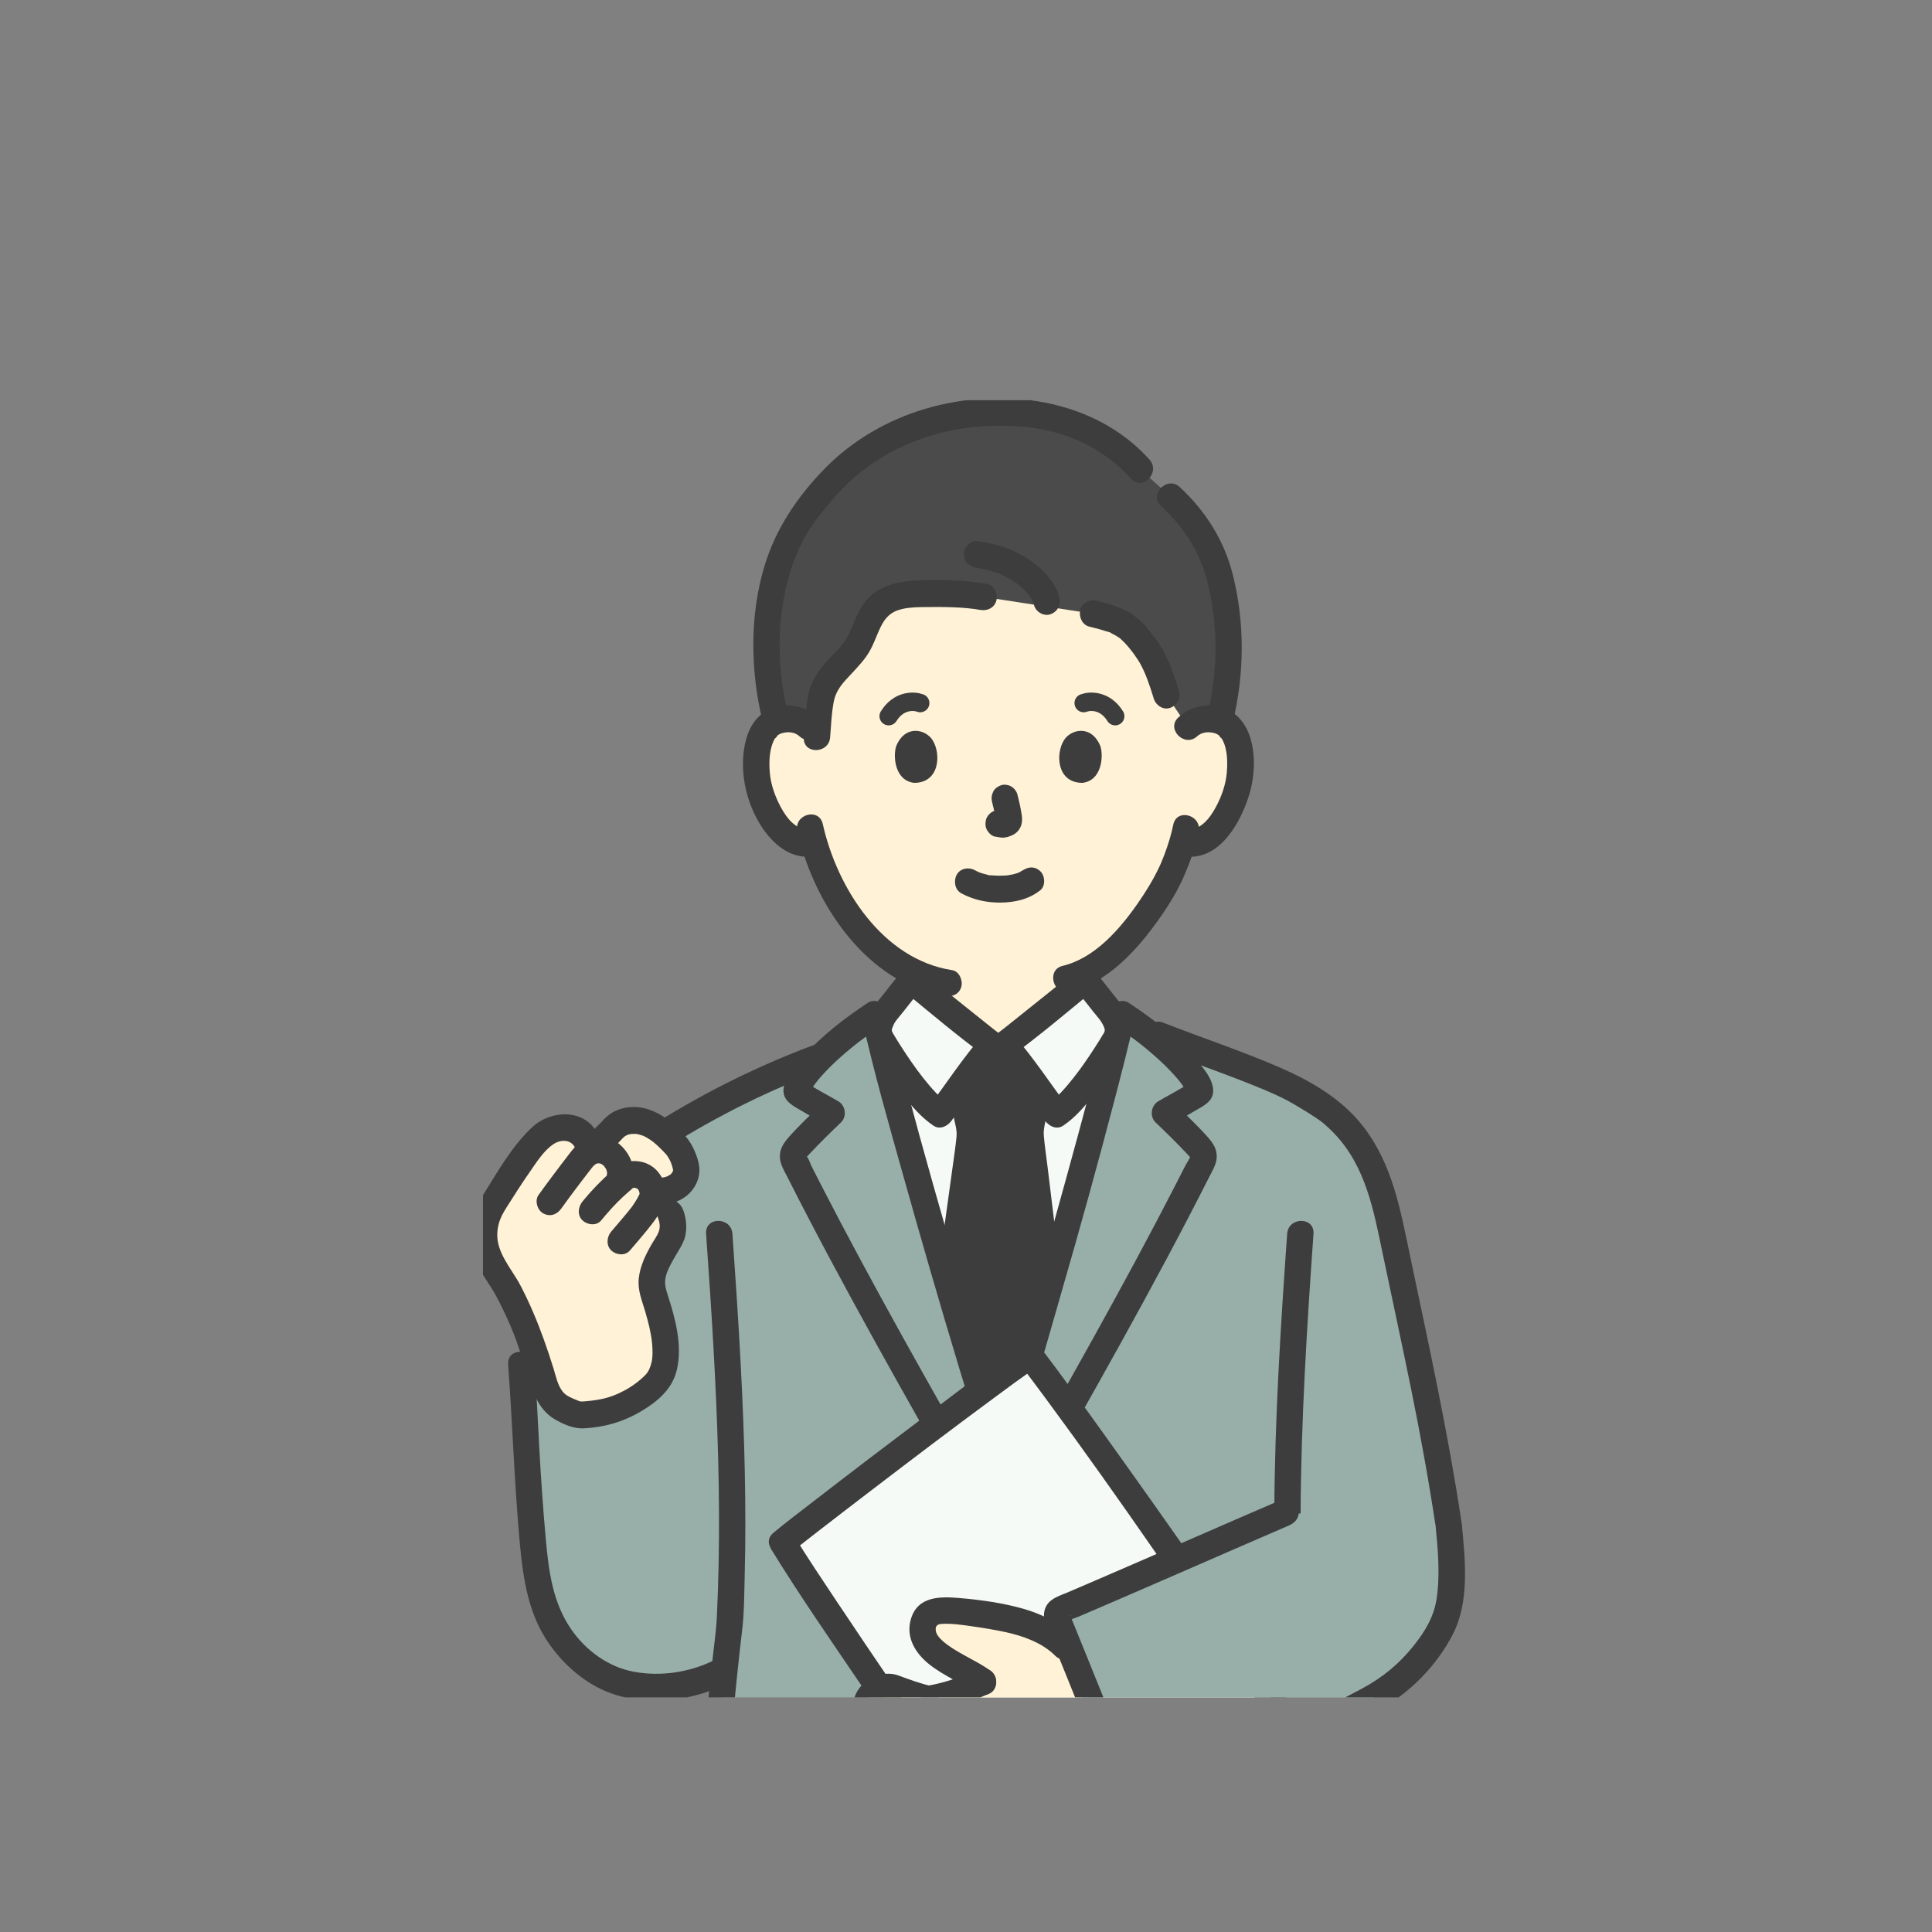 <svg width="140" height="140" viewBox="0 0 140 140" fill="none" xmlns="http://www.w3.org/2000/svg">
<rect x="0" y="0" width="140" height="140" fill="#808080" stroke="none"/>
<g clip-path="url(#clip0_2_3)">
<path d="M59.364 62.239C59.922 63.755 60.778 65.432 62.071 67.013C63.422 68.663 64.844 69.866 66.444 70.578C66.397 71.132 66.321 71.661 66.225 72.235C66.049 73.226 66.108 74.109 64.757 74.608C64.669 74.64 60.402 76.679 60.139 76.768C60.139 76.768 61.083 83.952 71.228 83.952C81.374 83.952 84.539 76.556 84.539 76.556C84.402 76.5 80.575 74.641 80.488 74.608C79.137 74.109 79.19 73.226 79.02 72.235C78.912 71.603 78.831 70.974 78.783 70.339C82.025 68.582 84.589 64.075 85.052 62.79C85.21 62.453 85.47 61.759 85.68 61.051C85.791 61.07 85.855 61.081 85.855 61.081C86.517 61.196 87.209 60.937 87.679 60.544C88.82 59.591 89.293 58.261 89.582 57.393C89.99 56.166 90.016 54.182 89.408 53.106C89.204 52.746 88.731 52.132 87.618 52.091C87.107 52.073 86.51 52.237 86.067 52.671C86.067 52.671 89.294 39.368 72.339 39.368C56.986 39.368 58.611 52.671 58.611 52.671C58.168 52.236 57.571 52.073 57.06 52.091C55.948 52.131 55.475 52.746 55.271 53.106C54.663 54.182 54.689 56.166 55.097 57.393C55.385 58.262 55.859 59.591 57 60.544C57.506 60.967 58.268 61.234 58.974 61.049C59.084 61.431 59.213 61.829 59.364 62.24L59.364 62.239Z" fill="#FFF2D6"/>
<path d="M72.359 75.704H71.886C70.839 76.906 68.65 80.008 68.121 80.727C66.476 79.651 64.045 75.697 63.753 75.134C65.659 82.912 71.005 101.162 72.304 104.801C73.513 102.665 79.006 83.136 80.938 75.122C80.677 75.637 78.221 79.643 76.563 80.727C76.035 80.008 73.845 76.906 72.798 75.704H72.359Z" fill="#F5FAF7"/>
<path d="M85.019 59.763C84.871 60.488 84.65 61.199 84.393 61.891C84.301 62.138 84.224 62.3 84.115 62.578C84.017 62.825 84.18 62.444 84.097 62.62C84.067 62.684 84.039 62.75 84.009 62.814C83.583 63.723 83.051 64.586 82.483 65.408C81.153 67.331 79.334 69.431 76.998 69.992C75.802 70.278 76.309 72.158 77.505 71.871C80.262 71.209 82.384 68.858 83.982 66.604C84.602 65.729 85.18 64.806 85.641 63.832C85.74 63.624 85.828 63.412 85.916 63.198C86.019 62.946 85.846 63.366 85.954 63.107C86.025 62.938 86.096 62.769 86.162 62.598C86.454 61.848 86.698 61.072 86.86 60.281C87.11 59.057 85.269 58.534 85.019 59.763Z" fill="#3D3D3D"/>
<path d="M57.781 60.231C58.966 65.534 62.874 71.315 68.487 72.18C68.996 72.258 69.513 72.049 69.661 71.499C69.785 71.039 69.508 70.379 68.995 70.301C63.998 69.531 60.673 64.421 59.622 59.713C59.349 58.491 57.508 59.008 57.781 60.231Z" fill="#3D3D3D"/>
<path d="M69.663 64.733C70.543 65.207 71.49 65.411 72.486 65.405C73.531 65.398 74.551 65.172 75.384 64.51C75.78 64.196 75.732 63.458 75.384 63.133C74.964 62.739 74.456 62.797 74.035 63.133C74.364 62.871 74.017 63.13 73.912 63.187C73.832 63.23 73.614 63.299 73.912 63.196C73.835 63.223 73.76 63.256 73.682 63.282C73.585 63.314 73.485 63.341 73.385 63.365C73.28 63.39 73.137 63.388 73.039 63.432C73.136 63.389 73.19 63.413 73.046 63.428C72.983 63.434 72.919 63.439 72.856 63.444C72.704 63.454 72.552 63.458 72.399 63.457C72.263 63.456 72.126 63.452 71.99 63.442C71.927 63.437 71.865 63.433 71.802 63.426C71.766 63.422 71.731 63.418 71.695 63.414C71.621 63.404 71.648 63.408 71.779 63.425C71.725 63.452 71.531 63.38 71.471 63.366C71.373 63.344 71.275 63.318 71.178 63.289C71.094 63.263 71.012 63.232 70.929 63.203C70.713 63.128 71.127 63.3 70.932 63.206C70.829 63.156 70.727 63.105 70.626 63.051C70.185 62.813 69.568 62.922 69.32 63.4C69.088 63.851 69.192 64.48 69.663 64.733L69.663 64.733Z" fill="#3D3D3D"/>
<path d="M71.885 58.098C72.003 58.555 72.115 59.02 72.183 59.487L72.149 59.228C72.157 59.292 72.16 59.355 72.154 59.42L72.188 59.161C72.184 59.191 72.177 59.219 72.167 59.247L72.264 59.014C72.255 59.034 72.246 59.051 72.234 59.07L72.384 58.872C72.37 58.89 72.356 58.903 72.339 58.917L72.532 58.765C72.498 58.787 72.462 58.806 72.425 58.823L72.653 58.725C72.594 58.75 72.534 58.769 72.471 58.779L72.725 58.744C72.668 58.751 72.612 58.751 72.554 58.744L72.808 58.779C72.744 58.77 72.681 58.754 72.617 58.745C72.49 58.704 72.363 58.698 72.236 58.727C72.109 58.733 71.99 58.772 71.881 58.843C71.683 58.961 71.494 59.192 71.442 59.425C71.386 59.674 71.399 59.954 71.538 60.176C71.662 60.372 71.87 60.591 72.109 60.623C72.278 60.647 72.442 60.69 72.614 60.697C72.89 60.71 73.143 60.621 73.388 60.505C73.697 60.359 73.94 60.061 74.022 59.722C74.092 59.433 74.063 59.199 74.015 58.909C73.941 58.461 73.84 58.017 73.727 57.578C73.666 57.343 73.493 57.118 73.288 56.996C73.084 56.874 72.782 56.822 72.553 56.898C72.322 56.974 72.099 57.12 71.983 57.345C71.862 57.579 71.82 57.836 71.886 58.096L71.885 58.098Z" fill="#3D3D3D"/>
<path d="M64.933 54.092C64.706 54.846 64.854 56.581 66.254 56.729C68.103 56.718 68.202 54.62 67.579 53.634C67.069 52.826 65.57 52.49 64.933 54.092Z" fill="#3D3D3D"/>
<path d="M79.746 54.092C79.973 54.846 79.825 56.581 78.426 56.729C76.576 56.718 76.478 54.62 77.1 53.634C77.61 52.826 79.109 52.491 79.746 54.092Z" fill="#3D3D3D"/>
<path d="M84.523 50.361C84.08 48.883 83.602 47.749 83.152 47.127C81.979 45.505 81.531 45.019 79.195 44.471L71.282 43.256C70.002 43.015 66.985 42.952 65.854 43.074C65.124 43.152 64.367 43.318 63.799 43.805C63.046 44.452 62.784 45.516 62.344 46.426C61.579 48.007 59.78 48.823 59.495 50.592C59.323 51.657 59.294 52.177 59.225 53.109C58.92 52.89 58.612 52.67 58.612 52.67C58.169 52.235 57.572 52.072 57.06 52.09C56.736 52.102 56.467 52.163 56.242 52.251C55.718 50.305 55.59 48.381 55.575 46.707C55.461 42.576 56.983 38.41 58.892 36.504C59.775 35.198 61.139 33.905 61.836 33.374C64.951 31.002 68.374 29.869 72.279 29.869C76.002 29.869 79.78 30.763 82.621 33.996L84.813 35.986C85.773 36.87 86.555 37.767 87.175 38.814C88.287 40.693 88.876 43.056 89.027 46.706C89.106 48.609 88.888 50.163 88.38 52.23C88.167 52.153 87.916 52.101 87.619 52.09C87.108 52.072 86.511 52.236 86.067 52.67L84.524 50.36L84.523 50.361Z" fill="#4B4B4B"/>
<path d="M59.288 51.981C58.299 51.081 56.908 50.871 55.7 51.435C54.836 51.839 54.306 52.674 54.062 53.588C53.502 55.687 54.026 58.141 55.205 59.932C56.011 61.156 57.283 62.26 58.826 62.055C59.337 61.987 59.78 61.656 59.78 61.081C59.78 60.607 59.341 60.038 58.826 60.106C57.739 60.251 57.026 59.332 56.555 58.444C56.172 57.723 55.856 56.861 55.783 55.996C55.709 55.106 55.757 54.145 56.196 53.437C56.044 53.681 56.441 53.218 56.308 53.319C56.492 53.18 56.57 53.149 56.769 53.103C57.181 53.01 57.614 53.064 57.938 53.359C58.852 54.191 60.206 52.818 59.287 51.981L59.288 51.981Z" fill="#3D3D3D"/>
<path d="M86.743 53.36C87.049 53.081 87.459 53.016 87.849 53.091C88.083 53.136 88.175 53.17 88.374 53.32C88.242 53.22 88.633 53.676 88.486 53.438C88.696 53.777 88.784 54.043 88.86 54.471C88.948 54.963 88.94 55.495 88.898 55.996C88.826 56.861 88.509 57.726 88.127 58.444C87.655 59.332 86.943 60.25 85.856 60.107C85.344 60.039 84.901 60.603 84.901 61.081C84.901 61.664 85.342 61.987 85.856 62.056C88.368 62.388 89.91 59.617 90.537 57.544C91.1 55.686 91.077 52.8 89.296 51.61C88.087 50.801 86.443 51.025 85.393 51.982C84.475 52.818 85.829 54.193 86.743 53.36Z" fill="#3D3D3D"/>
<path d="M83.298 33.308C79.292 28.827 72.552 27.996 67.05 29.623C64.335 30.425 61.757 31.909 59.76 33.96C57.803 35.97 56.232 38.268 55.404 40.992C54.309 44.59 54.371 48.663 55.269 52.3C55.569 53.516 57.411 53.001 57.109 51.782C56.392 48.876 56.264 45.633 56.928 42.705C57.226 41.391 57.665 40.106 58.315 38.929C58.884 37.896 59.671 36.96 60.436 36.073C63.934 32.017 69.246 30.395 74.442 30.956C77.331 31.268 79.978 32.482 81.948 34.686C82.778 35.614 84.126 34.233 83.298 33.308L83.298 33.308Z" fill="#3D3D3D"/>
<path d="M89.345 52.299C90.174 48.824 90.212 45.171 89.346 41.691C88.716 39.159 87.371 37.045 85.489 35.296C84.582 34.454 83.228 35.828 84.139 36.674C85.793 38.211 86.951 39.98 87.505 42.209C88.287 45.351 88.253 48.644 87.504 51.781C87.214 52.999 89.054 53.519 89.345 52.299Z" fill="#3D3D3D"/>
<path d="M71.536 42.316C70.016 42.044 68.433 42.012 66.894 42.044C65.16 42.081 63.425 42.374 62.421 43.978C61.953 44.727 61.76 45.62 61.28 46.361C60.857 47.012 60.247 47.517 59.747 48.104C59.193 48.754 58.736 49.477 58.575 50.334C58.384 51.35 58.326 52.39 58.248 53.419C58.152 54.67 60.061 54.663 60.156 53.419C60.222 52.565 60.254 51.695 60.416 50.852C60.54 50.202 60.873 49.723 61.306 49.245C61.815 48.686 62.35 48.164 62.791 47.545C63.25 46.898 63.472 46.138 63.817 45.429C64.169 44.704 64.591 44.309 65.377 44.13C65.965 43.995 66.58 43.995 67.18 43.989C68.441 43.977 69.846 43.985 71.028 44.196C71.536 44.287 72.057 44.057 72.203 43.515C72.329 43.045 72.046 42.407 71.536 42.316Z" fill="#3D3D3D"/>
<path d="M78.944 45.411C79.328 45.502 79.71 45.599 80.085 45.723C80.194 45.759 80.461 45.805 80.536 45.889C80.416 45.837 80.389 45.825 80.454 45.854C80.482 45.867 80.51 45.879 80.537 45.892C80.609 45.926 80.68 45.962 80.749 46C80.857 46.058 80.961 46.121 81.062 46.19C81.106 46.219 81.189 46.258 81.219 46.302C81.099 46.12 81.12 46.219 81.195 46.287C81.394 46.468 81.581 46.656 81.754 46.863C81.852 46.979 81.943 47.099 82.037 47.217C81.879 47.017 82.033 47.212 82.058 47.245C82.11 47.316 82.162 47.387 82.214 47.458C82.397 47.709 82.563 47.967 82.707 48.244C82.793 48.411 82.873 48.582 82.949 48.754C82.972 48.807 82.996 48.861 83.018 48.915C82.986 48.835 82.982 48.827 83.008 48.892C83.05 48.995 83.09 49.098 83.13 49.202C83.306 49.668 83.461 50.142 83.605 50.619C83.752 51.106 84.278 51.466 84.779 51.3C85.259 51.142 85.603 50.623 85.446 50.102C85.153 49.133 84.82 48.159 84.355 47.261C84.024 46.621 83.564 46.033 83.104 45.485C82.713 45.02 82.245 44.607 81.713 44.317C81.007 43.933 80.226 43.715 79.451 43.531C78.966 43.416 78.395 43.684 78.277 44.212C78.166 44.709 78.424 45.287 78.944 45.411Z" fill="#3D3D3D"/>
<path d="M76.771 43.319C76.547 42.348 75.813 41.51 75.063 40.913C73.816 39.921 72.359 39.411 70.802 39.202C70.305 39.135 69.827 39.698 69.848 40.176C69.874 40.761 70.27 41.079 70.802 41.151C70.587 41.122 70.888 41.166 70.93 41.174C71.025 41.19 71.12 41.208 71.215 41.228C71.373 41.261 71.529 41.299 71.684 41.341C71.857 41.389 72.028 41.442 72.198 41.501C72.268 41.525 72.576 41.588 72.609 41.658C72.49 41.606 72.48 41.602 72.577 41.645L72.641 41.674C72.714 41.708 72.786 41.743 72.858 41.78C72.987 41.845 73.114 41.915 73.239 41.988C73.358 42.058 73.474 42.133 73.588 42.21C73.647 42.251 73.706 42.292 73.764 42.335C73.829 42.382 73.922 42.511 73.76 42.327C73.915 42.504 74.13 42.642 74.295 42.814C74.365 42.887 74.434 42.963 74.5 43.041C74.537 43.084 74.571 43.13 74.607 43.173C74.654 43.227 74.46 42.96 74.584 43.144C74.685 43.297 74.783 43.449 74.863 43.614C74.879 43.648 74.891 43.685 74.909 43.717C74.765 43.463 74.84 43.53 74.866 43.617C74.888 43.691 74.912 43.762 74.93 43.837C75.044 44.333 75.626 44.675 76.103 44.517C76.611 44.35 76.892 43.851 76.77 43.319L76.771 43.319Z" fill="#3D3D3D"/>
<path d="M60.392 77.708C60.82 77.555 61.235 77.335 61.646 77.142C62.281 76.846 62.915 76.546 63.548 76.246C64.046 76.011 64.543 75.774 65.042 75.54C65.093 75.515 65.146 75.493 65.196 75.467C65.239 75.446 65.326 75.409 65.12 75.5C64.873 75.607 65.092 75.515 65.156 75.489C65.278 75.439 65.4 75.388 65.519 75.33C66.002 75.092 66.441 74.703 66.698 74.218C66.936 73.766 67.021 73.288 67.097 72.788C67.208 72.052 67.332 71.321 67.398 70.579C67.443 70.07 66.927 69.582 66.443 69.604C65.888 69.63 65.537 70.034 65.489 70.579C65.412 71.442 65.261 72.354 65.048 73.254C65.019 73.375 65.141 73.108 65.065 73.204C65.038 73.237 65.021 73.284 65 73.322C64.894 73.512 65.079 73.27 64.962 73.373C64.93 73.401 64.885 73.443 64.856 73.477C64.96 73.356 64.921 73.435 64.864 73.47C64.815 73.501 64.769 73.533 64.719 73.561C64.701 73.572 64.503 73.674 64.579 73.638C64.51 73.67 64.246 73.779 64.092 73.851C63.032 74.348 61.977 74.854 60.916 75.35C60.642 75.48 60.367 75.608 60.091 75.735C60.004 75.775 59.916 75.814 59.828 75.854C59.612 75.953 60.064 75.765 59.885 75.829C59.399 76.002 59.075 76.495 59.219 77.027C59.348 77.509 59.903 77.883 60.392 77.708Z" fill="#3D3D3D"/>
<path d="M77.841 70.499C77.903 71.191 78.001 71.878 78.112 72.563C78.17 72.92 78.202 73.285 78.307 73.632C78.444 74.084 78.677 74.523 79.025 74.844C79.217 75.02 79.433 75.181 79.665 75.3C79.819 75.38 79.98 75.449 80.142 75.512C80.455 75.634 79.923 75.403 80.041 75.465C80.982 75.958 81.96 76.389 82.916 76.851C83.37 77.07 83.822 77.298 84.285 77.496C84.749 77.694 85.355 77.283 85.46 76.815C85.586 76.245 85.288 75.828 84.793 75.617C85.269 75.82 84.822 75.621 84.711 75.568C84.506 75.471 84.301 75.372 84.097 75.273C83.543 75.006 82.99 74.738 82.436 74.471C82.008 74.264 81.58 74.056 81.151 73.852C81.105 73.83 81.058 73.807 81.012 73.785C81 73.78 80.988 73.775 80.976 73.769C80.907 73.737 80.816 73.698 80.745 73.669C80.722 73.659 80.568 73.589 80.707 73.656C80.618 73.613 80.534 73.565 80.449 73.514C80.422 73.499 80.284 73.404 80.39 73.481C80.484 73.549 80.391 73.482 80.375 73.465C80.306 73.395 80.188 73.236 80.304 73.414C80.253 73.335 80.213 73.248 80.162 73.17C80.106 73.085 80.208 73.252 80.197 73.261C80.198 73.26 80.141 73.092 80.138 73.084C80.115 73.003 80.096 72.92 80.079 72.838C80.039 72.643 80.013 72.446 79.984 72.249C79.889 71.608 79.806 71.131 79.75 70.499C79.705 69.992 79.343 69.499 78.796 69.524C78.317 69.546 77.793 69.955 77.841 70.499Z" fill="#3D3D3D"/>
<path d="M104.981 110.532C103.838 102.863 102.547 97.55 100.627 88.23C99.987 85.123 98.757 82.503 96.432 80.589C95.934 80.176 94.289 79.177 93.712 78.875C91.421 77.684 86.069 75.846 83.967 75.02C83.967 75.02 83.528 74.847 82.788 74.557C82.252 74.15 81.741 73.792 81.31 73.51C79.96 79.63 74.429 99.535 72.631 104.067H72.05C70.287 98.768 64.721 79.63 63.371 73.51C62.318 74.199 60.79 75.343 59.562 76.542C55.528 78.014 51.654 79.922 48.011 82.218L37.776 98.885C38.073 102.855 38.077 105.728 38.596 111.526C38.733 113.036 38.87 114.552 39.319 115.992C40.294 119.141 42.994 121.816 46.207 122.161C48.781 122.435 50.507 121.979 52.081 121.222L52.501 121.02C52.218 123.718 51.934 126.823 51.658 129.971C51.032 135.71 50.748 138.872 50.409 143.057C50.38 143.419 50.638 143.74 50.992 143.777C54.263 144.122 59.157 144.056 62.112 143.589C64.672 143.186 66.93 142.263 68.047 141.418C69.745 140.133 70.725 138.649 71.295 136.789C71.509 136.09 71.941 134.032 72.244 132.023C72.304 131.63 72.856 131.627 72.918 132.021C73.244 134.11 73.716 136.285 73.933 136.991C74.502 138.85 75.505 140.262 76.999 141.544C78.451 142.79 80.017 143.232 82.311 143.614C85.594 144.161 91.859 143.769 95.236 143.505C95.567 143.479 95.811 143.188 95.786 142.85C95.523 139.276 95.17 135.467 94.702 130.878C94.702 130.878 94.454 128.244 94.21 125.659C96.144 124.781 98.124 123.799 100.059 122.719C102.024 121.621 104.015 118.991 104.63 117.57C105.283 116.057 105.276 113.493 104.981 110.532Z" fill="#98AFA9"/>
<path d="M70.651 99.606C70.089 97.758 69.445 95.595 68.775 93.305C69.506 88.047 70.292 82.47 70.287 82.179C70.278 81.62 70.114 81.07 69.95 80.536C69.819 80.102 69.755 79.612 69.523 79.118C69.523 79.118 69.487 79.044 69.425 78.922C70.261 77.773 71.27 76.41 71.885 75.704H72.797C73.413 76.411 74.423 77.775 75.259 78.924C75.251 78.948 75.248 78.96 75.248 78.96C75.073 79.691 75.046 80.043 74.897 80.733C74.869 80.872 74.837 81.011 74.802 81.15C74.733 81.455 74.663 81.764 74.663 82.077C74.663 82.254 75.437 88.339 76.007 93.35C74.625 98.118 73.339 102.283 72.631 104.067H72.05C71.708 103.037 71.221 101.484 70.65 99.606H70.651Z" fill="#3D3D3D"/>
<path d="M52.613 129.97C52.856 127.19 53.106 124.411 53.391 121.635C53.513 120.452 53.641 119.27 53.783 118.089C53.931 116.867 53.926 115.613 53.959 114.382C54.097 109.224 53.948 104.062 53.677 98.91C53.51 95.74 53.298 92.572 53.075 89.405C52.987 88.161 51.078 88.152 51.166 89.405C51.549 94.831 51.901 100.261 52.041 105.7C52.106 108.243 52.124 110.789 52.074 113.333C52.049 114.591 52.009 115.849 51.949 117.105C51.894 118.271 51.715 119.432 51.592 120.592C51.258 123.714 50.978 126.841 50.704 129.969C50.658 130.494 51.175 130.944 51.658 130.944C52.213 130.944 52.567 130.496 52.613 129.97Z" fill="#3D3D3D"/>
<path d="M36.821 98.885C37.145 103.248 37.275 107.621 37.682 111.979C37.92 114.521 38.32 117.053 39.825 119.168C41.113 120.978 42.943 122.435 45.105 122.953C47.608 123.553 50.254 123.156 52.562 122.062C53.03 121.84 53.147 121.152 52.905 120.729C52.624 120.239 52.068 120.157 51.599 120.379C49.861 121.203 47.842 121.491 45.949 121.145C44.09 120.806 42.446 119.608 41.373 118.039C40.045 116.099 39.757 113.829 39.55 111.526C39.352 109.329 39.199 107.129 39.079 104.927C38.969 102.913 38.88 100.897 38.73 98.885C38.638 97.642 36.728 97.632 36.821 98.885Z" fill="#3D3D3D"/>
<path d="M66.059 71.042C65.462 71.724 64.725 72.724 64.14 73.416C63.796 73.823 63.542 74.57 63.738 75.109C63.963 75.567 66.446 79.633 68.119 80.727C68.647 80.008 70.837 76.906 71.884 75.704C71.491 75.42 66.313 71.252 66.059 71.042Z" fill="#F5FAF7"/>
<path d="M78.62 71.042C79.218 71.724 79.955 72.725 80.54 73.416C80.884 73.823 81.137 74.57 80.942 75.109C80.717 75.567 78.233 79.633 76.561 80.728C76.032 80.008 73.843 76.906 72.796 75.704C73.189 75.42 78.366 71.252 78.62 71.042Z" fill="#F5FAF7"/>
<path d="M68.431 102.263C66.377 98.628 64.341 94.981 62.362 91.302C61.392 89.5 60.437 87.69 59.501 85.869C59.264 85.408 59.029 84.946 58.795 84.484C58.708 84.311 58.596 83.917 58.449 83.797C58.387 83.633 58.367 83.67 58.387 83.908C58.478 83.814 58.568 83.718 58.656 83.621C59.393 82.833 60.163 82.079 60.942 81.334C61.389 80.905 61.271 80.107 60.749 79.803C59.932 79.327 59.064 78.893 58.286 78.354L58.628 78.704L58.549 78.578L58.679 79.07C58.669 79.306 58.735 79.05 58.791 78.954C58.864 78.832 58.941 78.711 59.023 78.596C59.171 78.386 59.337 78.189 59.506 77.997C59.949 77.495 60.43 77.03 60.928 76.587C61.846 75.769 62.827 75.025 63.852 74.35L62.45 73.768C63.307 77.642 64.409 81.467 65.479 85.284C66.776 89.909 68.113 94.522 69.502 99.118C70.028 100.859 70.556 102.599 71.129 104.325C71.521 105.506 73.365 104.999 72.969 103.807C71.769 100.195 70.712 96.53 69.644 92.876C68.284 88.224 66.954 83.561 65.704 78.877C65.205 77.01 64.709 75.139 64.29 73.25C64.158 72.652 63.391 72.336 62.888 72.667C61.211 73.772 59.559 75.048 58.211 76.557C57.66 77.174 56.78 78.111 56.772 79.004C56.766 79.754 57.375 80.081 57.935 80.407C58.552 80.767 59.169 81.126 59.786 81.486L59.592 79.955C58.761 80.751 57.911 81.544 57.149 82.412C56.764 82.852 56.474 83.292 56.516 83.908C56.549 84.398 56.832 84.844 57.047 85.271C58.064 87.285 59.108 89.284 60.171 91.273C62.32 95.296 64.541 99.278 66.783 103.247C67.397 104.333 69.047 103.352 68.431 102.263L68.431 102.263Z" fill="#3D3D3D"/>
<path d="M74.462 80.566C73.112 80.565 71.763 80.537 70.413 80.537C69.914 80.537 69.436 80.985 69.459 81.511C69.481 82.037 69.878 82.485 70.413 82.485C71.763 82.486 73.112 82.514 74.462 82.515C74.961 82.515 75.439 82.066 75.416 81.54C75.393 81.014 74.997 80.566 74.462 80.566Z" fill="#3D3D3D"/>
<path d="M74.326 78.701C74.167 79.392 74.061 80.094 73.906 80.786C73.799 81.26 73.687 81.742 73.722 82.229C73.775 82.971 73.899 83.714 73.989 84.452C74.343 87.347 74.696 90.241 75.027 93.138C75.087 93.661 75.424 94.113 75.982 94.113C76.451 94.113 76.996 93.664 76.936 93.138C76.61 90.29 76.263 87.445 75.916 84.6C75.822 83.835 75.706 83.068 75.639 82.3C75.609 81.953 75.669 81.649 75.747 81.304C75.903 80.611 76.008 79.91 76.168 79.218C76.449 77.998 74.608 77.478 74.327 78.701L74.326 78.701Z" fill="#3D3D3D"/>
<path d="M69.726 93.338C70.132 90.416 70.545 87.494 70.94 84.57C71.041 83.826 71.179 83.073 71.229 82.323C71.261 81.842 71.163 81.347 71.045 80.884C70.851 80.122 70.653 79.349 70.346 78.626C70.14 78.143 69.447 78.034 69.04 78.276C68.552 78.568 68.492 79.125 68.697 79.609C68.955 80.216 69.114 80.961 69.254 81.606C69.316 81.888 69.338 82.143 69.309 82.424C69.233 83.159 69.139 83.754 69.037 84.512C68.659 87.282 68.269 90.05 67.884 92.82C67.812 93.34 68.01 93.866 68.551 94.018C68.998 94.144 69.652 93.862 69.725 93.338L69.726 93.338Z" fill="#3D3D3D"/>
<path d="M65.385 70.352C64.879 70.937 64.411 71.555 63.928 72.16C63.463 72.743 62.979 73.271 62.799 74.024C62.554 75.048 62.983 75.764 63.494 76.575C64.085 77.51 64.717 78.417 65.392 79.291C66.044 80.135 66.752 80.972 67.638 81.568C68.103 81.882 68.649 81.622 68.944 81.219C70.132 79.598 71.248 77.91 72.559 76.392C72.993 75.889 72.885 75.242 72.366 74.862C72.248 74.775 72.134 74.683 72.018 74.593C72.275 74.794 71.889 74.489 71.827 74.441C71.709 74.346 71.59 74.252 71.472 74.158C70.832 73.648 70.194 73.136 69.555 72.624C68.614 71.868 67.667 71.119 66.735 70.352C66.334 70.022 65.777 69.952 65.385 70.352C65.05 70.693 64.982 71.398 65.385 71.73C67.363 73.357 69.339 75.032 71.403 76.544L71.21 75.014C69.791 76.656 68.579 78.484 67.295 80.235L68.601 79.885C68.368 79.728 68.097 79.479 67.793 79.157C67.475 78.821 67.177 78.465 66.89 78.102C66.325 77.386 65.793 76.606 65.292 75.825C65.112 75.545 64.935 75.263 64.766 74.976C64.715 74.892 64.661 74.808 64.617 74.72C64.604 74.694 64.579 74.665 64.573 74.637C64.632 74.882 64.632 74.559 64.634 74.555C64.73 74.337 64.762 74.19 64.904 73.998C65.083 73.756 65.286 73.528 65.473 73.291C65.888 72.766 66.297 72.235 66.735 71.73C67.076 71.335 67.115 70.74 66.735 70.352C66.387 69.997 65.728 69.956 65.385 70.352V70.352Z" fill="#3D3D3D"/>
<path d="M77.897 103.247C80.14 99.278 82.36 95.296 84.509 91.274C85.571 89.284 86.617 87.285 87.633 85.271C87.849 84.844 88.131 84.399 88.165 83.909C88.207 83.294 87.918 82.85 87.531 82.413C86.764 81.549 85.92 80.753 85.088 79.956L84.895 81.486C85.479 81.145 86.064 80.805 86.648 80.464C87.197 80.144 87.894 79.822 87.911 79.07C87.932 78.149 87.036 77.191 86.469 76.557C85.121 75.049 83.469 73.772 81.792 72.667C81.289 72.336 80.522 72.652 80.39 73.249C79.513 77.215 78.423 81.137 77.351 85.051C76.08 89.687 74.773 94.315 73.353 98.905C72.844 100.549 72.343 102.207 71.711 103.807C71.519 104.295 71.921 104.877 72.378 105.005C72.923 105.158 73.359 104.815 73.552 104.325C74.916 100.871 75.879 97.224 76.913 93.659C78.277 88.953 79.586 84.228 80.821 79.485C81.315 77.587 81.807 75.685 82.231 73.768L80.829 74.35C81.853 75.025 82.834 75.768 83.752 76.587C84.23 77.012 84.693 77.457 85.12 77.936C85.308 78.147 85.493 78.363 85.657 78.596C85.739 78.712 85.817 78.831 85.889 78.953C85.94 79.04 86.013 79.334 86.001 79.07L86.132 78.578L86.052 78.703L86.395 78.354C85.616 78.892 84.748 79.326 83.931 79.803C83.41 80.107 83.291 80.905 83.738 81.333C84.516 82.079 85.286 82.833 86.025 83.621C86.113 83.718 86.202 83.814 86.293 83.908L86.281 83.699C86.232 83.949 86.001 84.256 85.885 84.484C85.652 84.946 85.416 85.408 85.179 85.869C84.244 87.69 83.287 89.5 82.318 91.302C80.339 94.981 78.303 98.628 76.249 102.263C75.634 103.352 77.283 104.334 77.897 103.247Z" fill="#3D3D3D"/>
<path d="M77.947 71.731C78.385 72.236 78.793 72.767 79.208 73.292C79.529 73.698 79.885 74.043 80.041 74.543C80.052 74.577 80.073 74.808 80.084 74.68C80.09 74.604 80.093 74.655 80.073 74.705C80.033 74.799 79.968 74.89 79.915 74.977C79.746 75.264 79.569 75.546 79.389 75.826C78.9 76.589 78.378 77.355 77.828 78.056C77.53 78.436 77.22 78.807 76.888 79.158C76.746 79.308 76.599 79.455 76.446 79.595C76.376 79.659 76.305 79.722 76.231 79.782C76.374 79.666 76.108 79.867 76.08 79.886L77.386 80.236C76.102 78.485 74.89 76.657 73.472 75.015L73.278 76.545C75.342 75.033 77.318 73.358 79.296 71.731C79.698 71.4 79.633 70.697 79.296 70.353C78.899 69.947 78.349 70.021 77.947 70.353C77.014 71.12 76.067 71.869 75.126 72.625C74.487 73.137 73.849 73.649 73.209 74.159C73.091 74.253 72.972 74.347 72.854 74.441C72.787 74.495 72.405 74.796 72.663 74.593C72.547 74.684 72.433 74.776 72.315 74.863C71.797 75.243 71.688 75.89 72.122 76.393C73.433 77.911 74.549 79.599 75.737 81.22C76.033 81.623 76.573 81.886 77.043 81.569C77.929 80.973 78.636 80.136 79.289 79.292C79.964 78.418 80.597 77.511 81.187 76.575C81.698 75.765 82.127 75.049 81.882 74.025C81.703 73.276 81.216 72.742 80.753 72.161C80.27 71.556 79.802 70.937 79.296 70.353C78.954 69.958 78.295 69.997 77.947 70.353C77.563 70.744 77.604 71.335 77.947 71.731Z" fill="#3D3D3D"/>
<path d="M59.313 75.6C55.202 77.108 51.251 79.04 47.529 81.376C46.485 82.032 47.442 83.718 48.493 83.059C52.075 80.81 55.863 78.931 59.821 77.479C60.968 77.058 60.474 75.174 59.313 75.6Z" fill="#3D3D3D"/>
<path d="M93.272 89.406C92.799 96.105 92.375 102.813 92.34 109.532C92.333 110.786 94.242 110.788 94.249 109.532C94.284 102.813 94.708 96.105 95.181 89.406C95.269 88.155 93.36 88.16 93.272 89.406Z" fill="#3D3D3D"/>
<path d="M105.901 110.273C104.938 103.837 103.542 97.491 102.205 91.129C101.491 87.734 100.923 84.352 98.735 81.568C97.179 79.586 94.926 78.299 92.666 77.323C89.893 76.126 87.03 75.178 84.22 74.079C83.739 73.89 83.173 74.287 83.046 74.759C82.898 75.308 83.229 75.769 83.713 75.958C86.085 76.886 88.497 77.705 90.859 78.66C91.842 79.057 92.823 79.468 93.743 80.002C94.293 80.322 94.838 80.656 95.367 81.01C95.472 81.081 95.576 81.151 95.678 81.224C95.851 81.347 95.724 81.25 95.827 81.336C96.129 81.585 96.416 81.856 96.687 82.14C98.979 84.533 99.545 87.737 100.204 90.885C100.882 94.127 101.586 97.363 102.246 100.609C102.933 103.987 103.55 107.379 104.06 110.79C104.138 111.311 104.779 111.598 105.234 111.471C105.779 111.318 105.979 110.794 105.901 110.272L105.901 110.273Z" fill="#3D3D3D"/>
<path d="M37.055 93.961C36.681 93.22 36.289 92.526 35.977 92.099C35.309 91.186 35.055 90.194 35.084 89.31C35.099 88.863 35.328 87.882 35.516 87.584C36.507 86.01 37.364 84.635 38.398 83.301C38.619 83.016 38.945 82.667 39.198 82.411C39.652 81.95 40.287 81.682 40.927 81.68C41.375 81.678 42.111 82.035 42.415 82.517C43.773 82.956 44.05 82.087 44.653 81.604C45.287 81.095 46.206 81.092 46.953 81.402C47.7 81.712 48.309 82.288 48.87 82.879C49.293 83.324 49.599 83.96 49.709 84.591C49.792 85.075 49.598 85.449 49.342 85.721C49.09 85.989 48.533 86.352 47.795 86.299C48.247 87.238 48.582 87.934 48.582 87.934C48.727 88.236 48.752 88.583 48.759 88.92C48.762 89.056 48.762 89.194 48.731 89.326C48.698 89.467 48.632 89.597 48.565 89.725C47.951 90.914 46.831 92.317 47.351 93.758C48.631 97.547 48.455 99.436 47.252 100.508C46.269 101.383 44.791 102.122 43.955 102.299C43.617 102.371 42.064 102.64 41.75 102.494C41.134 102.205 40.534 102.063 40.078 101.502C39.704 101.041 39.479 100.46 39.324 99.888C39.136 99.193 38.56 97.473 38.126 96.353C37.886 95.712 37.481 94.807 37.054 93.963L37.055 93.961Z" fill="#FFF2D6"/>
<path d="M43.319 82.179C42.395 80.318 39.95 80.414 38.594 81.656C37.094 83.031 36.018 84.988 34.938 86.703C33.996 88.196 33.908 90.044 34.619 91.658C34.957 92.427 35.507 93.093 35.907 93.832C36.307 94.571 36.673 95.328 37.002 96.101C37.616 97.539 38.023 99.047 38.52 100.527C38.837 101.471 39.346 102.356 40.221 102.858C40.854 103.221 41.567 103.539 42.302 103.503C43.785 103.431 45.153 103.037 46.439 102.277C47.634 101.571 48.725 100.67 49.053 99.241C49.461 97.459 48.93 95.52 48.383 93.834C48.207 93.292 48.114 92.905 48.286 92.353C48.434 91.879 48.696 91.447 48.94 91.02C49.196 90.572 49.532 90.095 49.652 89.584C49.794 88.984 49.727 88.241 49.503 87.674C49.31 87.187 48.867 86.843 48.329 86.994C47.876 87.121 47.468 87.702 47.662 88.192C47.796 88.532 47.864 88.889 47.742 89.233C47.622 89.57 47.371 89.894 47.196 90.204C46.767 90.963 46.38 91.759 46.287 92.641C46.195 93.512 46.535 94.28 46.772 95.097C46.981 95.819 47.175 96.562 47.249 97.313C47.296 97.79 47.309 98.322 47.212 98.722C47.117 99.114 46.999 99.391 46.782 99.616C45.961 100.471 44.719 101.157 43.566 101.385C43.107 101.477 42.646 101.531 42.18 101.56C42.124 101.563 41.836 101.507 42.06 101.572C42.128 101.592 41.672 101.407 41.671 101.407C41.35 101.269 41.011 101.134 40.784 100.852C40.405 100.38 40.288 99.748 40.115 99.181C39.897 98.469 39.657 97.764 39.407 97.063C38.928 95.722 38.374 94.413 37.716 93.153C37.08 91.936 35.943 90.777 36.038 89.31C36.086 88.581 36.335 88.083 36.706 87.495C37.242 86.646 37.78 85.798 38.355 84.975C38.847 84.27 39.401 83.36 40.133 82.892C40.64 82.567 41.367 82.552 41.671 83.164C42.227 84.282 43.874 83.297 43.319 82.18L43.319 82.179Z" fill="#3D3D3D"/>
<path d="M40.67 87.58C41.016 87.095 41.371 86.618 41.728 86.142C41.833 86.003 41.938 85.863 42.044 85.723C42.18 85.542 41.914 85.894 42.049 85.717C42.099 85.651 42.148 85.585 42.199 85.519C42.366 85.3 42.533 85.081 42.703 84.864C42.801 84.738 42.898 84.606 43.006 84.487C43.034 84.457 43.065 84.431 43.093 84.4C42.988 84.513 43.095 84.41 43.156 84.362C43.253 84.311 43.245 84.311 43.132 84.36C43.177 84.342 43.224 84.326 43.271 84.313C43.378 84.29 43.364 84.288 43.229 84.307C43.277 84.302 43.324 84.299 43.372 84.299C43.419 84.299 43.467 84.302 43.514 84.307C43.378 84.287 43.364 84.288 43.47 84.311C43.517 84.323 43.562 84.337 43.608 84.354C43.492 84.302 43.482 84.3 43.579 84.349C43.648 84.397 43.758 84.471 43.635 84.368C43.713 84.434 43.781 84.508 43.85 84.583C43.691 84.41 43.877 84.647 43.909 84.694C43.956 84.792 43.955 84.781 43.905 84.66C43.922 84.705 43.938 84.75 43.951 84.797C43.965 84.842 43.977 84.888 43.986 84.935C44.006 85.044 44.004 85.027 43.982 84.882C44.011 84.9 43.981 85.119 43.978 85.153C43.934 85.662 44.449 86.149 44.933 86.127C45.487 86.102 45.84 85.698 45.887 85.153C45.968 84.215 45.454 83.327 44.732 82.789C43.994 82.241 42.934 82.211 42.16 82.698C41.768 82.945 41.517 83.272 41.238 83.633C40.855 84.128 40.477 84.629 40.101 85.131C39.738 85.616 39.375 86.102 39.023 86.594C38.727 87.008 38.941 87.699 39.365 87.928C39.861 88.195 40.356 88.019 40.671 87.578L40.67 87.58Z" fill="#3D3D3D"/>
<path d="M43.565 88.435C44.054 87.838 44.584 87.247 45.147 86.723C45.288 86.593 45.431 86.466 45.575 86.34C45.636 86.287 45.698 86.233 45.76 86.179C45.792 86.151 45.825 86.123 45.858 86.094C45.884 86.072 46.015 85.947 45.898 86.056C45.785 86.162 45.886 86.08 45.898 86.067C46.004 85.94 45.869 86.139 45.829 86.094C45.833 86.098 46.122 86.02 45.936 86.061C45.767 86.099 46.026 86.083 46.056 86.074C45.927 86.112 45.886 86.036 45.99 86.068C46.04 86.084 46.094 86.102 46.144 86.112C46.24 86.132 46.075 86.087 46.066 86.076C46.078 86.093 46.157 86.122 46.181 86.137C46.211 86.154 46.263 86.202 46.291 86.209C46.304 86.212 46.117 86.113 46.208 86.15C46.238 86.163 46.316 86.284 46.226 86.16C46.143 86.043 46.207 86.134 46.221 86.159C46.242 86.195 46.264 86.231 46.284 86.268L46.312 86.326C46.347 86.403 46.348 86.404 46.315 86.328L46.291 86.273C46.302 86.303 46.312 86.334 46.32 86.366C46.329 86.397 46.336 86.428 46.345 86.459C46.394 86.623 46.329 86.41 46.342 86.384C46.337 86.395 46.349 86.498 46.349 86.502C46.353 86.536 46.334 86.642 46.358 86.482C46.384 86.309 46.355 86.467 46.342 86.511C46.339 86.523 46.319 86.612 46.308 86.615C46.353 86.512 46.36 86.492 46.33 86.557C46.319 86.581 46.308 86.604 46.296 86.627C46.156 86.902 45.986 87.171 45.81 87.423C45.785 87.458 45.758 87.491 45.734 87.526C45.919 87.249 45.799 87.439 45.749 87.503C45.663 87.613 45.575 87.722 45.486 87.831C45.098 88.305 44.697 88.77 44.298 89.236C43.969 89.618 43.901 90.242 44.298 90.613C44.658 90.951 45.296 91.023 45.647 90.613C46.059 90.134 46.472 89.655 46.871 89.165C47.359 88.567 47.842 87.935 48.122 87.203C48.497 86.222 48.025 84.98 47.144 84.454C46.656 84.163 46.108 84.081 45.554 84.164C45.056 84.238 44.702 84.549 44.331 84.869C43.566 85.532 42.858 86.271 42.214 87.057C41.894 87.448 41.812 88.058 42.214 88.435C42.567 88.766 43.222 88.853 43.564 88.435L43.565 88.435Z" fill="#3D3D3D"/>
<path d="M44.296 83.249C44.52 83.079 44.722 82.906 44.913 82.701C44.98 82.63 45.045 82.557 45.114 82.488C45.159 82.442 45.205 82.397 45.253 82.354C45.193 82.398 45.19 82.401 45.242 82.364C45.276 82.341 45.541 82.2 45.366 82.276C45.447 82.24 45.533 82.216 45.618 82.195C45.677 82.18 45.884 82.162 45.716 82.172C45.836 82.165 45.955 82.169 46.075 82.169C46.275 82.169 45.968 82.132 46.181 82.182C46.269 82.203 46.357 82.222 46.444 82.249C46.502 82.266 46.559 82.286 46.616 82.307C46.546 82.274 46.542 82.272 46.604 82.301C46.707 82.348 46.807 82.401 46.904 82.458C47.071 82.555 47.233 82.664 47.385 82.784C47.276 82.698 47.542 82.923 47.566 82.946C47.639 83.012 47.711 83.079 47.782 83.147C47.934 83.294 48.084 83.444 48.226 83.601C48.258 83.635 48.289 83.669 48.319 83.706C48.267 83.632 48.274 83.642 48.34 83.736C48.393 83.817 48.445 83.898 48.492 83.982C48.54 84.068 48.584 84.155 48.624 84.244C48.563 84.107 48.689 84.435 48.699 84.471C48.727 84.564 48.751 84.658 48.77 84.754C48.791 84.858 48.795 84.88 48.78 84.819C48.768 84.758 48.765 84.78 48.771 84.885C48.843 84.632 48.668 85.073 48.745 84.936C48.818 84.807 48.538 85.17 48.72 84.971C48.682 85.013 48.625 85.061 48.589 85.107C48.481 85.246 48.739 85.02 48.583 85.112C48.498 85.161 48.416 85.214 48.328 85.259C48.479 85.18 48.326 85.258 48.251 85.28C48.234 85.286 47.961 85.344 48.154 85.316C48.024 85.334 47.891 85.329 47.761 85.32C47.262 85.289 46.785 85.791 46.807 86.295C46.831 86.85 47.226 87.236 47.761 87.269C48.592 87.321 49.509 86.996 50.07 86.348C50.428 85.935 50.656 85.441 50.68 84.885C50.704 84.355 50.517 83.827 50.312 83.35C49.959 82.528 49.298 81.864 48.618 81.313C47.842 80.685 46.951 80.225 45.94 80.215C45.406 80.21 44.858 80.34 44.391 80.61C44.162 80.742 43.95 80.921 43.763 81.11C43.671 81.202 43.586 81.3 43.497 81.394C43.463 81.429 43.429 81.464 43.395 81.498C43.376 81.516 43.221 81.649 43.332 81.565C42.932 81.867 42.69 82.424 42.989 82.898C43.245 83.303 43.865 83.572 44.295 83.248L44.296 83.249Z" fill="#3D3D3D"/>
<path d="M56.71 111.773C58.114 110.588 71.902 100.043 74.649 98.237C80.571 106.065 90.871 121.174 92.612 123.824C90.27 125.752 77.224 135.849 74.419 137.873C71.916 134.325 59.563 116.428 56.71 111.773" fill="#F5FAF7"/>
<path d="M57.384 112.462C57.479 112.382 57.576 112.304 57.672 112.226C57.737 112.175 57.802 112.123 57.866 112.071C57.937 112.015 58.171 111.83 57.975 111.984C58.416 111.637 58.859 111.292 59.302 110.948C60.575 109.961 61.853 108.98 63.133 108.002C66.069 105.758 69.012 103.524 71.984 101.331C73.021 100.566 74.054 99.788 75.129 99.078L73.823 98.728C79.289 105.959 84.427 113.461 89.529 120.962C90.287 122.076 91.046 123.189 91.787 124.315L91.936 123.134C87.194 127.032 82.029 130.909 77.022 134.718C75.999 135.496 74.977 136.278 73.936 137.031L75.242 137.381C73.119 134.371 71.036 131.332 68.951 128.295C66.144 124.209 63.346 120.117 60.596 115.992C59.557 114.434 58.513 112.877 57.532 111.281C56.882 110.221 55.229 111.197 55.884 112.264C57.95 115.63 60.211 118.877 62.425 122.141C65.168 126.182 67.932 130.209 70.71 134.224C71.668 135.607 72.624 136.991 73.593 138.365C73.874 138.763 74.447 139.042 74.899 138.715C80.118 134.941 85.173 130.906 90.244 126.929C91.262 126.13 92.285 125.335 93.286 124.513C93.594 124.259 93.651 123.66 93.435 123.332C89.076 116.704 84.5 110.208 79.884 103.766C78.434 101.743 76.972 99.729 75.472 97.744C75.168 97.343 74.644 97.079 74.166 97.395C71.792 98.962 69.538 100.74 67.264 102.452C64.378 104.626 61.502 106.815 58.644 109.028C57.77 109.705 56.882 110.371 56.033 111.083C55.084 111.88 56.441 113.252 57.383 112.461L57.384 112.462Z" fill="#3D3D3D"/>
<path d="M77.132 119.283C76.303 118.434 75.541 118.173 74.139 117.584C73.574 117.414 72.662 117.223 72.079 117.133C71.181 116.995 70.519 116.853 69.612 116.781C68.414 116.686 67.718 116.57 67.228 117.077C66.958 117.356 66.835 117.725 66.861 118.207C66.953 119.895 69.876 120.882 71.24 121.868C69.868 122.473 68.514 122.953 67.261 123.127C66.638 122.986 65.376 122.561 64.782 122.322C64.107 122.052 63.199 122.579 62.934 123.06C62.546 123.764 62.791 124.645 63.313 125.051C63.607 125.279 63.922 125.478 64.249 125.651C63.982 126.53 64.096 127.476 64.431 128.092C64.765 128.709 65.234 129.464 65.852 129.775C66.276 131.423 66.737 132.42 67.874 133.723C68.29 134.201 69.787 134.606 70.245 134.5C74.176 133.593 77.286 131.425 80.402 128.815" fill="#FFF2D6"/>
<path d="M70.757 121.026C69.556 121.553 68.303 121.996 67.006 122.188H67.513C66.694 121.996 65.897 121.706 65.108 121.413C64.073 121.028 62.792 121.535 62.183 122.454C61.551 123.408 61.709 124.774 62.481 125.598C63.274 126.442 64.556 126.927 65.636 127.224C66.824 127.55 67.33 125.671 66.143 125.345C65.575 125.188 65.032 124.989 64.517 124.694C64.31 124.575 64.087 124.452 63.906 124.295C63.812 124.213 63.748 124.113 63.714 123.966C63.681 123.828 63.666 123.729 63.753 123.55C63.786 123.481 63.844 123.428 64.024 123.333C64.377 123.145 64.499 123.258 64.904 123.407C65.35 123.571 65.8 123.722 66.253 123.861C66.449 123.921 66.645 123.981 66.844 124.029C67.196 124.114 67.508 124.076 67.863 124.012C69.202 123.77 70.475 123.255 71.719 122.71C72.193 122.503 72.299 121.791 72.062 121.377C71.775 120.877 71.231 120.819 70.756 121.027L70.757 121.026Z" fill="#3D3D3D"/>
<path d="M77.806 118.594C76.841 117.631 75.488 116.962 74.198 116.59C72.697 116.157 71.069 115.93 69.519 115.799C68.142 115.683 66.506 115.652 66.012 117.307C65.605 118.667 66.356 119.834 67.372 120.631C68.423 121.457 69.671 121.942 70.757 122.709C71.181 123.009 71.817 122.789 72.063 122.359C72.34 121.875 72.145 121.326 71.72 121.026C70.737 120.331 69.602 119.888 68.63 119.173C68.442 119.035 68.264 118.879 68.103 118.705C67.955 118.544 67.856 118.375 67.826 118.244C67.742 117.883 67.879 117.695 68.215 117.675C68.938 117.629 69.712 117.743 70.426 117.846C71.239 117.963 72.057 118.094 72.861 118.268C74.124 118.542 75.513 119.031 76.456 119.972C77.335 120.849 78.686 119.472 77.805 118.594H77.806Z" fill="#3D3D3D"/>
<path d="M93.161 109.596C88.494 111.602 81.749 114.583 76.439 116.831C77.07 118.444 80.643 127.059 81.737 130.294C85.662 129.178 93.15 126.578 100.058 122.718C102.023 121.621 104.015 118.991 104.629 117.569C105.282 116.057 105.275 113.493 104.98 110.532" fill="#98AFA9"/>
<path d="M92.907 108.656C88.251 110.659 83.614 112.707 78.957 114.708C78.413 114.942 77.868 115.175 77.323 115.407C76.697 115.674 75.977 115.862 75.727 116.583C75.461 117.349 75.931 118.122 76.215 118.821C76.948 120.627 77.682 122.432 78.405 124.242C79.128 126.052 79.851 127.865 80.515 129.699C80.686 130.171 80.831 130.661 81.278 130.941C81.808 131.274 82.353 131.131 82.908 130.965C83.805 130.695 84.697 130.406 85.585 130.106C90.519 128.433 95.364 126.389 99.951 123.885C102.166 122.676 104.083 120.728 105.266 118.451C106.491 116.091 106.183 113.087 105.934 110.532C105.883 110.008 105.532 109.557 104.98 109.557C104.503 109.557 103.974 110.005 104.026 110.532C104.194 112.268 104.363 114.092 104.106 115.829C103.913 117.137 103.278 118.198 102.467 119.219C101.393 120.573 100.194 121.552 98.692 122.363C97.01 123.271 95.293 124.112 93.554 124.897C90.519 126.267 87.406 127.467 84.247 128.504C83.655 128.699 83.061 128.887 82.465 129.067C82.44 129.074 82.039 129.164 82.033 129.196C82.042 129.151 82.405 129.612 82.454 129.455C82.465 129.423 82.403 129.327 82.397 129.293C82.34 129.016 82.193 128.734 82.094 128.469C81.618 127.194 81.121 125.926 80.619 124.661C80.027 123.168 79.426 121.679 78.822 120.191C78.575 119.581 78.326 118.971 78.079 118.36C77.975 118.105 77.871 117.849 77.768 117.594C77.721 117.478 77.674 117.363 77.628 117.247C77.614 117.213 77.602 117.159 77.581 117.13C77.5 117.019 77.607 117.008 77.568 117.102L77.323 117.532C77.451 117.378 77.941 117.241 78.189 117.135C78.523 116.993 78.856 116.85 79.189 116.707C79.887 116.407 80.585 116.107 81.281 115.806C82.712 115.188 84.141 114.567 85.57 113.945C88.184 112.807 90.795 111.663 93.414 110.537C93.889 110.333 94.231 109.893 94.081 109.338C93.958 108.882 93.385 108.452 92.907 108.658L92.907 108.656Z" fill="#3D3D3D"/>
<path d="M78.528 50.947C78.985 50.775 80.083 50.724 80.812 51.896" stroke="#3D3D3D" stroke-width="1.334" stroke-linecap="round"/>
<path d="M66.681 50.947C66.224 50.775 65.126 50.724 64.397 51.896" stroke="#3D3D3D" stroke-width="1.334" stroke-linecap="round"/>
</g>
<defs>
<clipPath id="clip0_2_3">
<rect width="72.636" height="94" fill="white" transform="translate(35 29)"/>
</clipPath>
</defs>
</svg>
